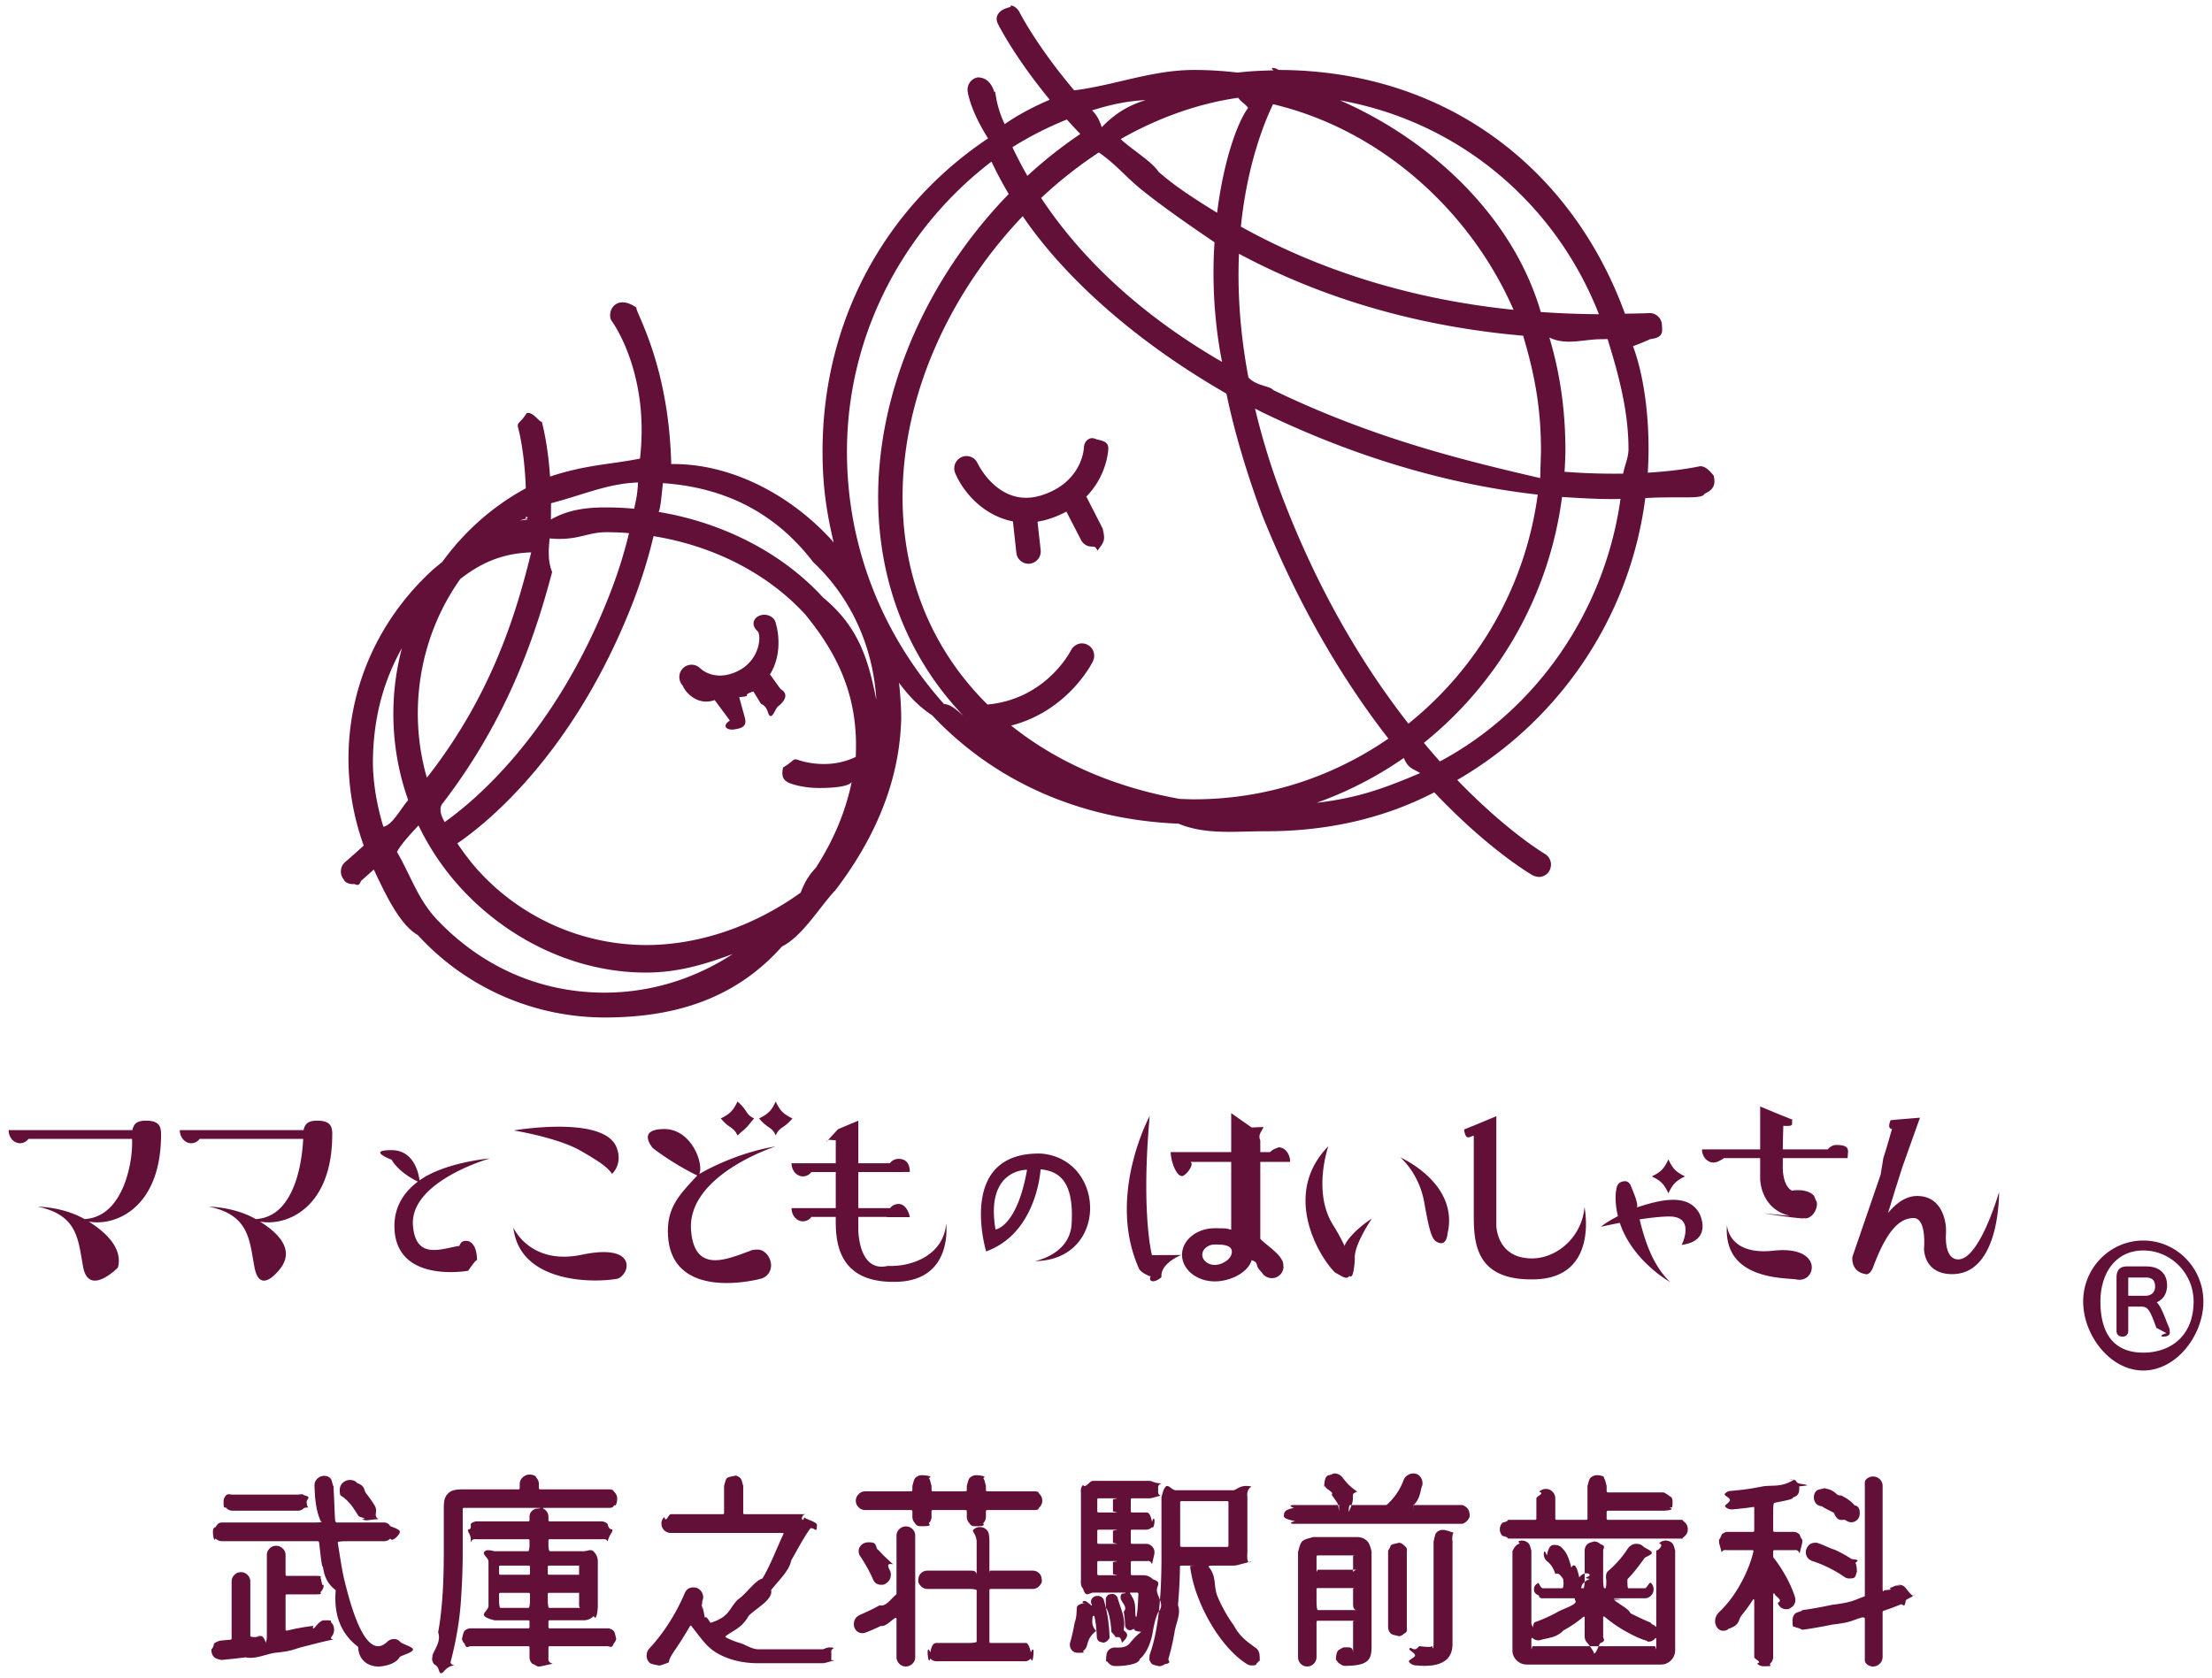 <svg xmlns="http://www.w3.org/2000/svg" width="203" height="154"><path fill-rule="evenodd" fill="#631039" d="M174.898 146.9c-.114.83-.263.3-.45.38l-.748.29c-.26.1-.536.196-.829.29-.067.026-.1.073-.1.14v4.1c0 .24-.087.446-.259.62a.847.847 0 01-.619.26.845.845 0 01-.619-.26c-.173-.174-.134-.38-.134-.62v-3.52c0-.094-.173-.127-.266-.1-.878.24-.934.456-2.705.65-.925.193-1.82.35-2.685.47-.253.026.016-.044-.679-.21-.2-.167-.3.21-.3-.65 0-.227.073-.427.22-.6.146-.174.915-.28.579-.32.905-.12 1.843-.287 2.815-.5 1.791-.214 2.101-.447 2.795-.7.067-.027.226-.067.226-.12v-10.1c0-.24-.039-.444.134-.61a.86.86 0 01.619-.25c.239 0 .446.083.619.25.172.166.259.37.259.61v9.5c0 .093.047.3.14.08 1.059-.067.369-.137.549-.21l.509-.21c.251-.027.791-.047.16-.06a.736.736 0 01.709.22c.153.16.832 1.14.832.62 0 .2-.57.386-.772.56zm-5.002-7.16a.75.75 0 01-.439-.14c-.346-.267-.732.3-1.158-.73-.426-.22-.852-.417-1.089-.59-.362-.067-.498-.177-.598-.33a.884.884 0 01-.15-.49c0-.267.086-.477.26-.63.172-.154 1.158-.23.579-.23a.75.75 0 01.299.06c.92.173.905.7 1.358.61.452.233.871.483 1.258.93.306.02.459.306.459.68 0 .266-.077.476-.23.63a.75.75 0 01-.549.23zm-3.154 1.89c.04.006.079.016.119.03.466.146.979.44 1.538.61.559.26 1.071.543 1.537.85 1.024.093.28.226.359.4.08.173.12.353.12 1.08 0-.42-.02-.287-.06-.14-.106.293-.065.44-.659.44a.704.704 0 01-.399-.12c-.439-.307-.918-.59-1.437-.85s-1.032-.47-1.538-.63c-.399-.16-.599-.434-.599-.82a.694.694 0 01.04-.24c.147-.414.426-.62.839-.62.053 0 .1.003.14.01zm-2.177.67h-1.717c-.08 0-.12.04-.12.12v.44c0 .04.014.086.04.14.346.426.706.966 1.079 1.62.372.653.665 1.313.878 1.98a.694.694 0 01.04.24c0 .413-.207.693-.619.84-.04.013.514.023.114.03-.274.006-.314.01-.354.01a.758.758 0 01-.469-.16.82.82 0 01-.289-.42c.532-.267-.173-.534-.28-.8-.013-.054-.04-.077-.08-.07-.04.006-.06.043-.06.11v5.72a.827.827 0 01-.259.6c-.173.173.431.26-.619.26a.841.841 0 01-.599-.25c.529-.167-.26-.37-.26-.61v-5.18c0-.067-.016-.104-.049-.11-.034-.007-.064.016-.09.07-.307.48-.643.943-1.009 1.39-.366.446-.093.863-1.207 1.25a.693.693 0 01-.48.18c-.279 0-.492-.134-.639-.4a1.077 1.077 0 01-.119-.48c0-.307.126-.587.379-.84a9.977 9.977 0 001.438-1.73 13.22 13.22 0 001.078-1.98c.292-.674.499-1.29.619-1.85.026-.08-.014-.12-.12-.12h-2.196c-.24 0-.44-.084-.599.2-.16-.617-.24-.814-.24-1.04 0-.227.08-.1.24-.59a.792.792 0 01.599-.25h2.276c.08 0 .119-.04.119-.12v-2.06c0-.094-.039-.127-.119-.1-.333.053-.659.096-.979.13-.319.033-.625.063-.918.09a.828.828 0 01-.629-.23c-.18-.167.414-.377.414-.63 0-.227-.611-.42-.464-.58a.77.77 0 01.539-.26 22.554 22.554 0 002.815-.39c.959-.194 1.764.13 3.01-.65-.541-.027-.494-.04-.454-.04h.14c.173 0 .329.05.469.15.14.37.625.236 1.025.41.14.04-.732.08-.726.12.007.04.01.08.01.12 0 .62-.199.74-.599.9.065.173-1.031.333-1.697.48-.066.026-.1.3-.1.84v1.7c0 .08.04.12.12.12h1.717c.226 0 .423.083.589.25.167.49.25.363.25.59 0 .24-.083.44-.25 1.14-.166-.38-.363-.3-.589-.3zm-10.035-1.06h-16.05c-.226 0 .1-.084-.589-.25a.832.832 0 01-.249-.61.84.84 0 01.249-.6c.689-.174.363-.26.589-.26h2.396c.08 0 .12-.04.12-.12v-1.84c0-.24.824-.447.259-.62a.843.843 0 01.619-.26c.24 0 .443.086.609.26.167.173.25.38.25.62v1.84c0 .08.04.12.12.12h2.715c.08 0 .12-.04.12-.12v-3.1c0 .3.086-.447.259-.62a.843.843 0 01.619-.26c.253 0 .724.086.629.26.166.173.25.92.25.62v.58c0 .08.04.12.12.12h5.071c.239 0 1.144.83.609.25a.807.807 0 01.249.59c0 .82-.083.423-.249.59.535.166-.37.25-.609.25h-5.071c-.08 0-.12.04-.12.12v.6c0 .08.04.12.12.12h6.965c-.25 0-.054.083.112.25.167.166.25.37.25.61a.83.83 0 01-.25.61c-.166.166-.362.25-.112.25zm-20.35-1.36h-15.496c-.226 0-.426-.084.166-.25-.938-.167-1.024-.37-1.024-.43 0-.407.083-.607.924-.78-.508-.174-.305-.26-.066-.26h4.113c.053 0 .083-.014.09-.04.007.81-.01.54-.05.28-.053-.4-.113-.46-.18-.54a16.84 16.84 0 00-.449-.64c.212-.227-.336-.44-.509-.64-.12-.147-.18-.314-.18.22 0-.987.113-1.2.34-1.36.591-.12.386-.18.599-.18a.89.89 0 01.699.32c.319.386.619.833 1.393 1.34-.429.21-.395.226-.395.4 0 .32.065.573-.399 1.48.053-.667.106-.64.159-.64h3.255a.19.19 0 00.139-.06 5.606 5.606 0 001.498-2.22.875.875 0 01.359-.45.936.936 0 01.519-.17c.266 0 .476.09.629.27.153.18.23.383.23.61v.13c0 .046-.014.09-.04.13-.2.56-.124 1.1-.799 1.8-.027.4-.03.73-.01-.08.02.026.05.04.09.04h4.395c.064 0 .264.083.437.25.173.166.259.37.259.79 0 .046-.083.246-.249.42-.167.173-.37.26-.447.26zm-19.325 13a.702.702 0 01-.379-.1c-.573-.347-1.145-.837-1.718-1.47a13.784 13.784 0 01-1.587-2.17 16.515 16.515 0 01-1.248-2.58 12.007 12.007 0 01-.698-2.72c-.014-.08-.06-.12.625-.12h-1.444c-.08 0-.12.04-.12.12 0 .333-.013.806-.04 1.42-.027.613-.073 1.31-.14 2.09.294.78-.169 1.593-.309 2.44-.14.846-.329 1.676-.569 2.49-.053.2.382.363-.339.49a.965.965 0 01-.579.19c.26 0-.457-.077-.609-.23a.75.75 0 01-.23-.55c0-.054.003.62.01.22s.017-.447.03-.5c.253-.72.452-1.49.599-2.31.146-.82.253-1.63.319-2.43.067-.8.11-1.54.13-2.22.02-.68.03-1.24.03-1.68v-5.86c0 .13.126-.654.379-.92.253-.267.566.32.939.32h5.251c.359 0 .669-.59 1.702-.33-.514.26-.384.93-.384.93v5c0 .36-.13 1.3.384.93-1.033.26-1.343.39-1.702.39h-1.748c-.462 0-.502.04-.488.12.758.866.419 1.773.818 2.72.4.946.895 1.83 1.488 2.65.592 1.09 1.248 1.496 1.966 2.03a.813.813 0 01.32.37c.066.153.1.303.1.99 0-.287-.08-.087-.24.06-.16.146.036.22-.519.22zM112.619 142c.08 0 .119-.04.119-.12v-3.96c0-.08-.039-.12-.119-.12h-4.193c-.08 0-.12.04-.12.12v3.96c0 .08.04.12.12.12h4.193zm-7.128-4.46h-1.597c-.08 0-.12.04-.12.12v1.06c0 .08.04.12.12.12h1.278c.212 0 .395.076.549.86.152-.477.229-.287.229-.06 0 .213-.077.72-.229.55a.753.753 0 01-.549.23h-1.278c-.08 0-.12.04-.12.12v1.06c0 .08.04.12.12.12h1.278c.212 0 .395.076.549.23a.753.753 0 01.229.55c0 .213-.077.4-.229 1.1-.154-.38-.337-.3-.549-.3h-1.278c-.08 0-.12.04-.12.12v1.06c0 .08.04.12.12.12h.978c.373 0 .685.126.938.38.82.253.373.566.36.94-.027.653.79 1.34.13 2.06-.337.72-.437 1.44-.569 2.16-.24 1.013-.623 1.736-1.148 2.17-.013.433-1.275.643-2.247.63a.793.793 0 01-.589-.26c-.166-.174-.249-.374-.249.12 0-.96.083-1.164.249-1.33a.786.786 0 01.629-.23c.546.026.932-.054 1.158-.24.227-.187.406-.587 1.196-1.2-.63-.08-.617-.147-.617-.2.027-.107-.007-.127.027-.06-.166.013-.203.03-.236.05a.614.614 0 01-.11.05.418.418 0 01-.359-.09.47.47 0 01-.18-.33 8.75 8.75 0 00-.13-1.27c.395-.407-.163-.804-.269-1.19a.27.27 0 01-.02-.12c0-.147.039-.26.119-.34.525-.067.395-.1-.04-.1h-2.595c-.36 0-.669.53-.929-.38-.259-.254-.191-.567-.191-.94v-7.62c0-.374-.068-.687.191-.94.26.34.569-.38.929-.38h5.171c.226 0 .416.22 1.109.23-.387.153-.31.343-.31.57 0 .213-.08.4.21.56-.61.16-.796.24-1.009.24zm-3.354.12c0-.08.833-.12.033-.12h-1.351c-.08 0-.12.04-.12.12v1.06c0 .08.04.12.12.12h1.351c.8 0-.033-.04-.033-.12v-1.06zm0 2.88c0-.08.833-.12.033-.12h-1.351c-.08 0-.12.04-.12.12v1.06c0 .08.04.12.12.12h1.351c.8 0-.033-.04-.033-.12v-1.06zm0 2.88c0-.08.833-.12.033-.12h-1.351c-.08 0-.12.04-.12.12v1.06c0 .08.04.12.12.12h1.351c.8 0-.033-.04-.033-.12v-1.06zm1.597 2.9a.408.408 0 01.12.2c.416.586.292 1.193.359 1.82.013.053.033.08.06.08.027 0 .04-.027.04-.08.053-.347.09-.687.11-1.02.02-.334.036-.667.05-1 0-.08-.04-.12-.12-.12h-.579c-.08 0-.093.04-.04.12zm-2.256.54c0-.147.046-.274.14-.38.093-.107.226-.16.552-.16-.02 0 .1.036.206.11.107.073.173.17.2.29.28.973.774 1.94.539 2.9.027.173.805.326-.15 1.18-.126-.587-.283-.52-.469-.52a.462.462 0 01-.339-.14c.473.32-.057-.207-.16-.34-.053-.92-.22-1.834-.499-2.2-.014-.4-.02-.647-.02-.74zm-1.957.1c.293 0 .809.7.659.32a.59.59 0 00-.04-.12.493.493 0 01.12-.47.627.627 0 01.479-.19.63.63 0 01.37.12c.112.08.182.186.209.32.146.52.263 1.04.35 1.56.086.7.142 1.04.169 2.1.027-.354-.03-.184-.169-.03a.645.645 0 01-.49.23c.272 0-.249-.05-.349-.15a.562.562 0 01-.17-.35 14.687 14.687 0 00-.07-.99 7.888 7.888 0 00-.149-.91c-.014-.054-.04-.077-.08-.07a.095.095 0 00-.08.07c-.053.413-.127.853.32 1.32-.633.466-.739.926-.859 1.38a.86.86 0 01-.32.44c-.159.12.469.18-.519.18a.67.67 0 01-.519-.22.725.725 0 01-.199-.5v-.1c0-.04.006-.074.02-.1.146-.507.272-1.047.379-1.62.106-.574.186-.38.239-1.58.027-.187.107-.34.798-.46-.425.06-.272-.18-.099-.18zm-4.708-8.34h-4.212c-.08 0-.12.04-.12.12v.48c0 .24-.087.446-.26.62.259.29-.379.26-.619.26-.253 0-.462.03-.629-.26a.866.866 0 01-.249-.62v-.48c0-.08-.04-.12-.12-.12h-2.995c-.08 0-.12.04-.12.12v.48c0 .24-.086.446-.259.62.34.29-.38.26-.619.26-.253 0-.463.03-.629-.26a.863.863 0 01-.25-.62v-.48c0-.08-.04-.12-.119-.12H79.4a.84.84 0 01-.599-.25.816.816 0 01-.26-.61c0-.227.087-.427.26-.6a.818.818 0 01.599-.26h4.213c.079 0 .119-.04.119-.12v-.48c0 .3.087-.447.26-.62a.841.841 0 01.619-.26c.253 0 1.119.086.629.26.166.173.249.92.249.62v.48c0 .08.04.12.12.12h2.995c.08 0 .12-.04.12-.12v-.48c0 .3.086-.447.259-.62a.843.843 0 01.619-.26c.253 0 1.048.086.629.26.167.173.25.92.25.62v.48c0 .08.04.12.12.12h4.212c.587 0 .423.083.589.25.167.166.25.37.25.61a.841.841 0 01-.25.6c-.166.173-.002.26-.589.26zm-13.936 6.86c-.359 0-.612-.167-.758-.5a10.68 10.68 0 00-.529-1.07c-.207-.367-.417-.71-.629-1.03a.798.798 0 01-.16-.48c0-.294.14-.527.419-.7.146-.08.3-.12.459-.12.711 0 .632.146.819.62.186.113.386.46 1.472 1.4-.66-.14-.467.233-.294.58.053.106.08.226.08.36 0 .373-.173.66-.519.86-.107.053-.137.08-.36.08zm-.139 1.88c.559.17 1.051-.627 1.477-.96.04-.04.06-.094.06-.16v-5.28a.79.79 0 01.259-.59.837.837 0 01.599-.25c.24 0 .443.083.609.25.167.166.25.363.25.59v11.16c0 .24-.087.443-.26.61a.84.84 0 01-.599.25.815.815 0 01-.609-.26.844.844 0 01-.249-.6v-3.5c0-.107-.047-.134-.14-.08-.413.253-.848.79-1.308.72-.459.226-.935.433-1.427.62a.8.8 0 01-.26.04.75.75 0 01-.549-.23.8.8 0 01-.229-.59c0-.414.199-.707.599-.88a20.35 20.35 0 001.777-.86zm-5.263 5.32h-5.87c-1.425 0-2.663-.294-3.714-.88-1.052-.587-1.551-1.42-2.416-2.5-.013-.054-.037-.08-.07-.08-.033 0-.063.02-.089.06-.36.626-.739 1.24-1.138 1.84-.4.6-.779 1.093-.788 1.48-.524.2-.757.3-1.049.3.399 0-.499-.08-.699-.24a.897.897 0 01-.3-.68c0-.24.08-.454.24-.64 1.331-1.44 2.416-3.134 3.254-5.08.147-.36.413-.54.799-.54.266 0 .482.093.649.28a.91.91 0 01.249.62.88.88 0 01-.059.3.312.312 0 00-.03.08c-.007.26-.017.53-.03.8-.027-.654-.034-.6-.02-.56.066.253.163.523.289 1.26.127-.164.283.12.469.4.04.066.093.08.16.04 1.658-.56 1.577-1.254 2.376-2.08.799-.53 1.56-1.75 2.286-1.96.725-1.2 1.361-2.907 1.907-4.04.053-.094.02-.14-.1-.14H61.559a.83.83 0 01-.609-.25.83.83 0 01-.25-.61.82.82 0 01.26-.6c.172.6.372-.26.599-.26h4.771c.08 0 .12-.04.12-.12v-2.58c0 .3.087-.444.26-.61.173-.167 1.18-.25.619-.25.239 0 .445.083.619.25.172.166.259.91.259.61v2.58c0 .08.04.12.12.12h5.663c-.612 0-.376.96-.183.29.193.193 1.163.423 1.163.69 0 .88-.2.213-.6.32-.719 1-1.195 1.98-1.76 2.94-.17.96-1.182 1.87-1.847 2.73.207.86-1.351 1.646-2.057 2.36-.606 1.1-1.391 1.323-2.056 1.83-.08.04-.093.086-.04.14.386.213.825.39 1.318.53.492.14 1.051.57 1.677.57h5.87c.226 0 .419-.28 1.065-.12-.327.16-.247.353-.247.58 0 .87-.08.403.247.57-.646.166-.839.25-1.065.25zm-19.673-14.26h-5.869c-.12 0-.127.033-.02.1.279.173.419.42.419.74v.28c0 .08.04.12.12.12h4.732c.226 0 .419.08.579.24.159.7.437.353.437.58 0 .213-.278.403-.437 1.02-.16-.284-.353-.2-.579-.2h-4.732c-.08 0-.12.04-.12.12v.5c0 .08.04.48.12.48h3.094c.36 0 .669-.234.929.02.259.253.389.56.389.92v4.08c0 .36-.127 1.48-.379.93-.253.26-.566.39-.939.39h-3.094c-.08 0-.12.04-.12.12v.5c0 .08.04.12.12.12h5.291c.226 0 .419.08.579.24.159.16.239 1.01.239.58 0 .213-.08.403-.239.57-.16.49-.353.25-.579.25h-5.291c-.08 0-.12.04-.12.12v.86c0 .253-.087.463.388.63-.821.166-1.027.25-1.267.25-.226 0-.183-.084-.599-.25a.839.839 0 01-.259-.63v-.86c0-.08-.04-.12-.12-.12h-5.271c-.213 0-.403.28-.569-.24a.777.777 0 01-.249-.58c0 .43.079-.42.239-.58.16-.16.353-.24.579-.24h5.271c.08 0 .12-.04.12-.12v-.5c0-.08-.04-.12-.12-.12H45.4c.01 0-.668-.127-.928-.38-.26-.254.358-.567.358-.94v-4.08c0-.347-.621-.65-.368-.91s.818-.03.938-.03h3.075c.08 0 .12-.4.12-.48v-.5c0-.08-.04-.12-.12-.12h-4.712c-.213 0-.403-.08-.569.3.086-.7-.249-.894-.249-1.12 0-.227.335.12.249-.58a.798.798 0 01.569-.24h4.712c.08 0 .12-.04.12-.12v-.28c0-.334.14-.587.545-.76.67-.054.6-.08-.146-.08h-6.409c-.08 0-.12.04-.12.12v3.88c0 1.506-.059 3.08-.179 4.72-.12 1.64-.413 3.38-.879 5.22-.053.213-.166.383.273.51-.785.126-.978.73-1.191.73-.253 0-.159-.624-.609-.79a.821.821 0 01-.22-.71c.007.5.017.03.03-.14.186-.574.81-1.28.519-2.12.16-.84.286-1.867.38-3.08.093-1.214.139-2.66.139-4.34v-4.02c0-.72.127-1.03.38-1.29.252-.26.565-.39 1.352-.39h5.117c.079 0 .119-.04.119-.12v-.36c0-.24.087-.444.26-.61a.937.937 0 01.619-.27c.239 0 .635.086.619.26.173.173.259.38.259.62v.36c0 .08.04.12.12.12h6.229c.488 0 .423.083.589.25.167.166.25.37.25.61 0 .226-.083.72-.25.59-.166.166-.101.25-.589.25zm-5.53 8.52c0 .26.04.66.12.66h2.878c-.163 0-.123-.4-.123-.66v-.6c0-.08-.04-.12.123-.12h-2.878c-.08 0-.12.04-.12.12v.6zm0-2.5c0 .08.04.12.12.12h2.878c-.163 0-.123-.04-.123-.12v-.6c0-.08-.04-.12.123-.12h-2.878c-.08 0-.12.04-.12.12v.6zm-1.637-.6c0-.08-.04-.12-.12-.12h-2.596c-.079 0-.119.04-.119.12v.6c0 .08.04.12.119.12h2.596c.08 0 .12-.04.12-.12v-.6zm0 2.5c0-.08-.04-.12-.12-.12h-2.596c-.079 0-.119.04-.119.12v.6c0 .26.04.66.119.66h2.596c.08 0 .12-.4.12-.66v-.6zm-13.922 6.64c-.945 0-1.821-.6-1.843-1.8-1.588-1.2-2.257-2.934-2.06-5.2-.902-.707-1.052-1.427-1.178-2.16-.127.04-.244-1.474-.35-2.22-.013-.08-.06-.12-.14-.12h-8.765a.809.809 0 01-.589-.25c-.166.4-.249-.37-.249-.61 0-.227.083-.427.249-.42.167-.354.363-.44.589-.44h8.566c.417 0 .747-.04.487-.12-.467-1.067-.527-2.147-.567-3.24a.82.82 0 01.249-.65c.18-.18.396-.27.649-.27.226 0 .42.08.579.24.16.16.246 1.01.26.58l.08 1.68c.026.56.066 1.95.119 1.66 0 .08.04.12.12.12h4.313c.226 0 .422.083.589.34.166.076.879.28.879.52s-.713 1.01-.879.61a.809.809 0 01-.589.25H31.99c-.8 0-1.004.04-.991.12.107.706.216 1.396.33 2.07.113.673.249 1.31.409 1.91.931 3.693 1.923 5.54 2.975 5.54.252 0 .519-.127.798-.38a.88.88 0 01.639-.28c.24 0 .433.086.579.26.187.213 1.171.446 1.171.7 0 .28-1.004.513-1.231.7-.269.573-1.317.86-1.956.86zm-1.078-13.42a.957.957 0 01-.41-.1c.635-.067-.249-.167-.329-.3-.413-.64-.726-1.214-1.398-1.72-.213-.174-.319-.04-.319-.68 0-.24.086-.447.259-.62a.924.924 0 01.679-.28c.293 0 .512.093.659.28.784.293.562.62.849.98.286.36.542.726.768 1.1.08.133.12.28.12.44 0 .333-.147.593.227.78-.799.08-.946.12-1.105.12zm-6.31-.88h-5.989a.785.785 0 01-.569-.25c-.167-.167-.25.23-.25-.59 0-.227.08-.42.24-.58.16-.16.352-.06.579-.06h5.989c.227 0 .42-.1.579.06.736.16.24.353.24.58 0 .82.496.423-.24.59a.773.773 0 01-.579.25zm-7.067 11.92l.439-.04.439-.04c.08 0 .12-.04.12-.12v-5.22a.84.84 0 01.249-.6.812.812 0 01.609-.26c.24 0 .443.086.609.26.167.173.25.373.25.6v5c0 .08.157.113.957.1-.624-.027-.408-.057-.188-.09.219-.034.435-.07.649.61.066-.27.099-.2.099-.86v-7.2c0-.227.083-.424.25-.59a.825.825 0 01.609-.25c.226 0 .426.083.599.25a.79.79 0 01.259.59v1.8c0 .08.04.12.12.12h2.516c.977 0 .442.086.609.26.166 1.01.249.373.249.6a.81.81 0 01-.249.59c-.167.166.368.25-.609.25h-2.516c-.08 0-.12.04-.12.12v3.1c0 .093.053.126.16.1.599-.134 1.168-.277 2.373-.43-.127.71.369-.31.822-.47a.313.313 0 01.139-.04h.14c.829 0 .419.076.579.23.16.153.24.363.24.63 0 .2-.054.383-.16.55-.107.166-.253.283.11.35-1.202.24-1.95.463-2.795.67-.846.206-.905.393-2.636.56-.912.166-1.794.6-2.645.41-.852.106-1.598.186-2.236.24.152.013-.467-.07-.639-.25a.905.905 0 01-.26-.65c0-.227.083.05.25-.6.166-.174.531-.267.609-.28zm64.852-6.42h3.833c.287 0 .687-.04.687.42v-3c0-.794-.48-1.004-.307-1.17a.86.86 0 01.619-.25c.226 0 .426.083.599.25.173.166.259.376.259 1.17v3c0-.46.04-.42.12-.42h3.853a.82.82 0 01.589.24c.167.16.25.36.25.78 0 .046-.083.243-.25.41a.806.806 0 01-.589.25H90.92c-.08 0-.12.04-.12.12v4.72c0 .08.04.12.12.12h3.23c.091 0 .287.083.454.88.166-.464.249-.267.249-.04 0 .226-.083 1.17-.249.59-.167.166-.363.25-.454.25h-8.181a.796.796 0 01-.599-.25c-.16.58-.24-.364-.24-.59 0-.227.08-.424.24.04.159-.797.359-.88.599-.88h2.974c.287 0 .687-.04.687-.12v-4.72c0-.08-.4-.12-.687-.12H85.11a.807.807 0 01-.589-.25c-.167-.167-.25-.364-.25-.41 0-.42.083-.62.25-.78a.821.821 0 01.589-.24zm35.331-3.08h4.113c.36 0 .669.126.929.38.259.253.389.98.389.94v8.74c0 1.173-.272 1.76-2.436 1.76-.226 0-.306-.087-.589-.26-.166-.174-.249-.38-.249-.26.013-.587.099-.78.259-.94.313-.16.353-.24.579-.24.492 0 .739-.047.739.58v-2.9c0-.08-.04-.12.375-.12h-3.61c-.079 0-.119.04-.119.12v3.22a.845.845 0 01-.25.6.814.814 0 01-.609.26.807.807 0 01-.589-.25.828.828 0 01-.249-.61v-9.7c0 .18.126-.67.379-.93s1.177-.39.938-.39zm.38 5.86c0 .44.04.84.119.84h3.61c-.415 0-.375-.4-.375-.84v-1.06c0-.08-.04-.12.375-.12h-3.61c-.079 0-.119.04-.119.12v1.06zm0-2.98c0 .62.04.12.119.12h3.61c-.415 0-.375.5-.375-.12v-1.08c0-.08-.04-.12.375-.12h-3.61c-.079 0-.119.04-.119.12v1.08zm7.427-2.38c.226 0 .426.083.599.25.353.31.259.37.259.61v6.9c0 .24.094.443-.259.61a.841.841 0 01-.599.25c.552 0-.443-.087-.609-.26a.841.841 0 01-.25-.6v-6.9c0-.227.083-.13.25-.6.166-.174 1.161-.26.609-.26zm2.002 9.5c-.012.013.174.03.334.05.16.02.299.03.716.03-.084 0 .062-.024.142-.07.08.52.12-.11.12-.19v-9.6c0 .48.083-.447.25-.62a.808.808 0 01.609-.26c.239 0 .445.086.979.26-.188.173-.101 1.1-.101.62v9.6c0 1.333-.858 2-2.575 2a9.58 9.58 0 01-.41-.01c-.14-.007-.004-.017-.429-.03a.858.858 0 01-.569-.31c-.153-.18.544-.384.544-.61 0-.267-.681-.484-.494-.65.186-.167.406.42.884-.21zm9.428-9.68c.226 0 .426.083.599.25.173.166.26.79.26.63v6.7c0 .12.046.133.139.4.04-.27.083-.417.13-.45a.427.427 0 01.15-.07 13.465 13.465 0 002.016-.92c.613-.347 1.998-.714 1.538-1.1.026-.027.033-.057.02-.09-.014-.034-.047-.05-.1-.05h-2.835c-.213 0-.403-.08-.335-.24-.401-.16-.484-.354-.484-.58 0-.227.08-.42.384-.58.016-.16.208.48.435.48h1.777c.12 0 .146-.47.08-.86-.227-.32-.463-.617-.709-.44-.247-.724-.503-.967-.769-1.18a.878.878 0 01-.299-.66c0-.24.093-.434.279.14.186-.894.42-.98.699-.98.319 0 .566.106.739.32.266.293.535.61.808 1.76.273-.47.516-.14.729.9.421-.547.961-.38.961-.22 0 .053-.07.11-.2.17-.14.06-.34.123.21.19-.918.39-.74.86-.791.86h.199c.08 0 .12-.4.12-.84v-2.6c0-.24.083-.444.25-.61.166-.167.722-.25.589-.25.239 0 .442.083.609.25.544.166.249.37.249.61v2.6c0 .44.04.84.12.84h.08c.08 0 .106-.47.08-.86a.215.215 0 01-.02-.1v-.1c0-.254.086-.447.259-.58a9.118 9.118 0 001.737-2c.213-.294.48-.44.799-.44.266 0 .479.083.639.25.16.166.771.363.771.59 0 .146-.4.293-.651.44-.187.266-.413.573-.679.92-.266.346-.559.686-.879 1.02-.026.026-.036.056-.029.36.006.33.036.5.089.5h1.498c.226 0 .419-.64.579-.48.16.16.239.353.239.58a.8.8 0 01-.239.57.776.776 0 01-.579.25h-2.736c-.053 0-.086.016-.099.05.796.033.866.063.02.09.412.386 1.296.77 1.517 1.24.599.29 1.204.6 1.817.84.186.26.326.186.419.32.08.093.12.086.12-.02v-6.94c0 .16.833-.464.26-.63a.857.857 0 01.618-.25c.227 0 .426.083.599.25.173.166.26.79.26.63v9.18c0 .36-.127.67-.379.93-.253.26-.566.39-.939.39h-12.299c-.359 0-.668-.127-.928-.38a1.26 1.26 0 01-.389-.94v-9.18c0 .3.083-.447.69-.62-.274-.174-.065-.26.188-.26zm.859 9.58c0 .8.04.12.119.12h11.221c.08 0 .12.68.12-.12v-.54c0-.107-.04-.12-.12-.04a.74.74 0 01-.579.28c-.08 0-.173-.02-.108-.06-.664-.187-1.263-.477-1.968-.87a12.346 12.346 0 01-1.957-1.35c-.093-.067-.14-.04-.14.08v1.72c0 .226.295.426-.249.6-.167.173-.37.98-.609.98.133 0-.423-.807-.589-.98a.841.841 0 01-.25-.6v-1.7c0-.12-.047-.147-.14-.08a10.64 10.64 0 01-1.806 1.23c-.673.69-1.361.656-2.067.87a.796.796 0 01-.239.04.768.768 0 01-.5-.18c-.093-.067-.139-.047-.139.06v.54zM196.691 125.81c-3.04 0-5.514-3.241-5.514-6.333 0-3.087 2.474-5.599 5.514-5.599 3.045 0 5.519 2.512 5.519 5.599 0 3.092-2.474 6.333-5.519 6.333zm0-11.019c-2.544 0-3.931 2.103-3.931 4.686 0 3.123 1.387 4.692 3.931 4.692s4.62-1.569 4.62-4.692c0-2.583-2.076-4.686-4.62-4.686zm1.858 7.91c-.214 0-.388-.121.271-.318l-.927-.494c-.546-1.509-.735-1.943-1.356-1.943h-1.222v2.24c0 .308-.214.515-.532.515-.333 0-.546-.207-.546-.52v-4.903c0-.686.313-1.024.959-1.024h1.783c1.187 0 1.898.651 1.898 1.735 0 .747-.338 1.291-.949 1.559.313.303.566.888.993 1.993l.189.449c.03.71.04.136.04.196 0 .232-.05.429-.393.49-.059.009-.134.025-.208.025zm-1.615-5.428h-1.55c-.059 0-.069 0-.069.075v1.599h1.575c.551 0 .889-.322.889-.846 0-.56-.273-.828-.845-.828zm-17.779-.31c-2.643 0-2.584-2.356-2.584-2.356s.259-2.79-.958-2.79c-1.178 0-2.4.933-3.741 4.583-.343.749-.702.553-.702.553-1.365-.247-1.171-1.579-1.171-1.579l2.593-7.554.244-1.506c.471-1.482.655-2.214.799-2.669-.352-.055-.295-.377-.135-.811l.677-.066 2.023-.167-1.611 4.521-.665 2.098s-.289.949-.656 2.138c.685-.842 1.594-1.568 2.673-1.568 2.583 0 2.647 2.966 2.647 2.966v.484s-.218 2.37 1.123 2.37c1.982 0 3.746-6.183 3.746-6.183s.134 7.536-4.302 7.536zm-11.69-10.649h-3.855v.64s-.104 1.837.84 2.346c.745-.126 1.734 0 2.062.54.144.43.233.419.233.676 0 .605-.477 1.327-1.073 1.327-.035 0-.069-.015-.099-.015-.06.01-.119.02-.189.015-.81-.035-3.567-.465-3.567-.465l2.449.232c-2.737-.635-2.732-3.394-2.732-3.394v-1.902h-3.314c-.387.243-.66.403-.973.403-.572 0-1.049-.539-1.049-1.205h5.336v-3.94l1.873.777 1.093.434c-.154.399.3.631-.845.565 0 .408-.035 1.019-.045 2.164h4.134c.193-.247.467-.404.775-.404 1.381 0 1.043.545 1.043 1.206h-2.097zM156.437 45.32c-.224.55-2.161.216-5.445.402-1.42 11.062-8.008 20.521-17.258 25.878 4.541 4.706 7.964 6.734 8.033 6.78.542.307.73 1.003.422 1.559a1.11 1.11 0 01-.973.564c.054 0-.373-.04-.547-.146-.313-.177-4.128-2.432-9.041-7.622-4.65 2.415-9.876 3.571-15.395 3.571-2.871 0-5.604.344-8.073-.695-9.021-.363-16.9-3.87-22.61-9.943-1.415-.939-2.252-1.946-3.047-2.985.153 1.193.236 3.097.192 3.605-.203 5.423-2.329 10.593-6.045 15.452-1.346 1.391-2.986 4.2-4.889 5.149-4.471 5.031-10.248 6.513-16.284 6.513h-.005a23.232 23.232 0 01-17.129-7.567c-1.669-.935-3.015-3.849-4.039-6.012-.392.347-.775.7-1.177 1.044-.209.613-.462.272-.72.272.433 0-.636.161-.865-.414a1.149 1.149 0 01.144-1.599 84.827 84.827 0 001.694-1.503 23.573 23.573 0 01-1.39-8.656c.183-6.235 2.841-12.081 7.491-16.444.352-.334.73-.631 1.103-.934a23.512 23.512 0 012.941-3.344 22.689 22.689 0 014.729-3.42c-.114-3.37-.666-5.433-.691-5.504-.169-.594.169-.411.77-1.398.587-.18 1.212.927 1.386.768.03.131.552 1.997.76 5.054 3.301-1.084 5.39-1.085 8.252-1.645.909-7.8-2.504-12.51-2.548-12.57-.343-.42-.214-1.225.302-1.579.512-.358 1.208-.216 1.925.293-.171.292 2.969 5.145 3.19 14.356 5.194-.081 10.678 2.578 14.667 6.916.085.092.156.192.239.286-.657-2.812-1.028-5.202-1.019-8.492.04-11.977 5.807-22.338 15.193-28.608-1.576-2.471-1.844-4.091-1.874-4.308-.09-.62.333-1.2.944-1.291.611.017 1.187.333 1.51 1.367.15-.353-.005.912.94 2.926 1.206-.842 2.637-1.599 4.137-2.241-3.214-3.904-4.675-6.799-4.769-6.99C91.3 1.599 91.513.914 92.75.637c-.124-.284.557-.061.825.508.025.041 1.57 3.093 5.007 7.149 3.718-.464 7.149-1.872 10.989-1.872 1.361 0 2.698.086 4.014.242.835-.101 1.664-.167 3.305-.207-.434-.272.068-.297.456-.035 15.504.035 26.99 9.201 31.779 22.376.74-.02 1.46-.02 2.215-.055.606-.04 1.143.444 1.178 1.07.029.635.182 1.17-1.069 1.317-.536.25-1.053.45-1.584.65.928 2.492 1.426 5.902 1.426 9.448 0 .726-.031 1.453-.07 2.164 2.971-.181 4.65-.57 4.699-.575.601-.151 1.203.683 1.347.837.144.621.163 1.236-.83 1.666zm-24.292 24.576c8.803-4.696 15.121-13.727 16.572-24.098-.243.01-.492.015-.74.015-1.391 0-2.617-.066-4.625-.191a34.704 34.704 0 01-12.678 22.568c.497.6.984 1.171 1.471 1.706zm-15.301-34.091c9.493 4.581 17.924 6.542 24.506 8.085.035-1.482.069-2.162.069-2.53 0-3.895-.581-7.01-1.639-10.543-10.835-.943-19.454-3.975-26.076-7.522-.144 3.299.065 7.092.865 11.355.73.79 2.021.783 2.275 1.155zm-1.664 1.706a64.848 64.848 0 002.722 8.681c3.373 8.666 7.491 15.304 11.351 20.238a32.507 32.507 0 0011.868-21.025c-6.771-.762-15.415-2.794-25.246-7.542-.238-.115-.462-.241-.695-.352zm15.15 33.459c-.694-.444-1.092-.41-1.499-1.392a33.91 33.91 0 01-7.998 4.116c3.887-.449 6.334-1.388 9.497-2.724zM98.289 59.69c.293-.559.959-.791 1.51-.504.552.283.775.954.497 1.524-.094.206-2.3 4.549-7.501 5.896 4.138 3.319 9.409 5.65 15.49 6.735.422.009.864.035 1.286.035 6.612 0 12.747-2.058 17.844-5.575-3.944-5.069-8.127-11.869-11.599-20.561-1.506-4.105-2.564-7.743-3.264-11.106-9.062-5.207-15.246-11.209-18.694-16.289-6.607 6.931-11.028 16.313-11.028 25.781 0 7.607 2.851 14.16 7.794 19.048 5.34-.499 7.571-4.802 7.665-4.984zm13.17-37.45c-2.514-1.704-4.72-3.248-6.602-4.751-1.471-1.165-2.357-2.336-4.014-3.496a39.212 39.212 0 00-5.296 4.182c3.06 4.626 8.142 10.155 16.603 15.048-.796-4.013-.9-7.955-.691-10.983zM39.982 84.287c4.118 4.408 9.524 6.835 15.49 6.835h.005c4.198 0 8.262-1.251 11.759-3.54-2.534.936-4.986 1.698-7.964 1.698-6.438 0-12.633-3.006-17.009-7.793a23.716 23.716 0 01-3.855-5.715c-.745.807-1.53 1.624-1.978 2.431 1.27 2.19 1.888 4.247 3.552 6.084zm-3.099-24.793c-1.625 2.905-2.554 6.159-2.653 9.936-.065 1.943.273 4.253.954 6.463.804-.133 1.565-1.629 2.275-2.442a23.711 23.711 0 01-.576-13.957zm5.36-6.346c-2.375 3.349-3.721 7.329-3.885 11.531a21.49 21.49 0 00.815 6.714c6.095-7.758 8.281-15.426 9.577-20.683-2.831.077-4.803 1.111-6.507 2.438zm6.011-5.71c.546.106-.343.232-.517.352.174-.055 1.063-.111.517-.155v-.197zm2.186 1.987c-.085.979-.199 2.008.23 3.082-1.502 5.69-4.045 13.474-10.15 21.374-.234.544.009 1.063.282 1.583 2.415-1.689 10-7.798 15.092-20.758a43.42 43.42 0 001.833-5.76c-.357-.05-1.386-.091-2.086-.091-1.803 0-2.651.815-5.201.57zm.129-3.229c0 .288 0 .575-.01 1.494 1.639-.934 3.333-1.11 5.082-1.11.864 0 1.709.04 2.563.121.149-.832.269-1.041.353-2.411-2.797.101-4.977 1.12-7.988 1.906zm7.412 9.363C52.566 69.3 44.593 75.635 41.97 77.421c.591.872 1.227 1.726 1.947 2.518a20.877 20.877 0 0015.355 6.814c5.286 0 10.328-2.012 14.208-4.813.497-1.306.954-1.79 1.396-2.289 1.625-2.522 2.742-5.186 3.284-7.869-.24.413-1.62.555-2.981.555-1.505 0-2.563-.388-2.652-.424-.577-.223-.87-.563-.656-1.463 1.019-.591.864-.888 1.435-.666.125.035 2.683.943 5.226-.304.254-5.094-1.321-9.04-4.629-13.068-3.428-3.759-8.436-6.311-13.925-7.194a47.3 47.3 0 01-1.997 6.341zM74.628 51.6c-3.418-4.46-7.998-6.846-13.791-7.249-.094.851-.223 2.409-.392 2.642 5.936.989 11.366 3.779 15.097 7.865 3.408 2.804 4.183 5.973 4.883 9.388-.288-4.803-2.265-9.328-5.797-12.646zm16.363-36.765C83.3 20.708 77.767 30.272 77.728 41.36c-.03 8.64 3.14 16.817 8.917 23.28.561-.011 1.157.539 1.759 1.058-4.968-5.221-7.815-12.116-7.815-20.072 0-9.351 4.034-19.132 11.053-26.83.303-.338.621-.661.929-.984a37.451 37.451 0 01-1.58-2.977zm6.916-3.862a31.246 31.246 0 00-4.993 2.541c.393.817.83 1.69 1.371 2.628a41.674 41.674 0 014.859-3.844 56.895 56.895 0 01-1.237-1.325zm2.315-.839c.288.303.586.621.889 1.546 1.321-1.384 2.658-2.075 4.024-2.49-1.684.073-3.328.44-4.913.944zm13.408-1.16c-3.726.535-7.372 1.852-10.785 3.794 1.063.994 2.805 2.003 3.487 3.011 1.56 1.371 3.348 2.508 5.365 3.753.601-4.812 1.868-8.318 2.847-9.632-.303-.4-.611-.5-.914-.926zm3.199.591c-.934 1.957-2.395 5.77-2.951 11.238 6.289 3.496 14.556 6.563 25.023 7.637-3.93-9.01-12.102-16.509-22.072-18.875zm6.14-.354c8.43 3.678 15.891 10.709 18.431 19.431 1.723.122 3.487.187 5.335.203-3.994-10.2-12.832-17.681-23.766-19.634zm24.561 21.913c-.199 0-.407.016-.606.016-1.625 0-3.195.6-4.735-.157.954 3.183 1.471 6.563 1.471 10.377 0 .438-.03 1.195-.079 1.947a57.34 57.34 0 005.379.17c.14-.746.49-1.487.49-2.249 0-3.541-.937-6.936-1.92-10.104zM71.195 57.223c.338 1.111.472 3.078-.532 4.687l.969 1.342c.868.504.269 1.215-.223 1.584-.209.156-.432.894-.671.894-.343 0-.158-.819-.904-1.121l-.694-1.136c-.255.071-.369.142-.503.202-.278.137.313.233-.8.323l.422 1.533c.169.611.441 1.242-.785 1.409a1.246 1.246 0 01-.303.034c-.487 0-.939-.327-.191-.832l-1.394-1.876c-1.768.614-2.856-1.016-2.915-1.312a1.147 1.147 0 01.009-1.614 1.123 1.123 0 011.585.015c.119.111 1.366 1.241 3.408.267 2.171-1.043 2.217-3.462 1.817-3.713-.625-.599-.292-1.24.294-1.422.596-.192 1.326.141 1.411.736zM88.21 41.979a1.108 1.108 0 011.495.53c.084.177 2.047 4.182 5.897 2.951 3.721-1.185 3.865-4.297 3.865-4.333.02-.63.521-1.131 1.162-.797.621.14 1.103.243 1.083.873-.005.141-.119 2.446-2.017 4.383l1.5 2.931c.288 1.203.07 1.246-.477 2.043-.168-.424-.342-.383-.516-.383-.407 0-.8-.217-.994-.611l-1.341-2.602a9.782 9.782 0 01-1.595.675 7.032 7.032 0 01-1.058.248l.289 2.602a1.136 1.136 0 01-.994 1.257c-.04.005-.085.005-.124.005a1.121 1.121 0 01-1.113-1.014l-.313-2.875c-2.742-.54-4.561-2.702-5.271-4.374a1.128 1.128 0 01.522-1.509zM30.489 104.19c-.015 6.765-4.257 8.41-6.637 7.945 1.779 1.105 3.12 2.578 1.938 4.227 0 0-1.943 2.748-2.449-.09-.457-2.462-.472-4.732-4.158-5.502 0 0 2.31.004 4.287 1.139 3.691-.199 4.272-5.58 4.356-7.361h-9.503a.985.985 0 01-.77.399c-.576 0-1.053-.54-1.053-1.206h11.361c.109-.484.313-.867 1.252-.867 1.113 0 1.356.453 1.376 1.105h.005c0 .009-.005.421-.005.161 0 0 .005 0 .005.05h-.005zm-22.35 7.945c1.779 1.105 3.125 2.578 2.681 4.227 0 0-2.686 2.748-3.197-.09-.458-2.462-.467-4.732-4.158-5.502 0 0 2.315.004 4.292 1.139 3.691-.199 4.483-5.58 4.356-7.361H2.61a.985.985 0 01-.77.399c-.581 0-1.048-.54-1.048-1.206H12.148c.11-.484.313-.867 1.252-.867 1.108 0 1.356.453 1.376 1.105h.005V104.19c-.02 6.765-4.267 8.41-6.642 7.945zm27.795-6.555c2.022 0 2.479 2.066 2.568 2.777 2.33-1.67 6.458-2.018 6.458-2.018s-7.412 2.098-7.059 6.2c.273 3.173 2.678 2.058 4.253 1.831.173-.429.387-.459.63-.459.547 0 .994.595.994 1.799 0-.149-.353.264-.81.94 0 0-6.771 1.246-6.771-4.111 0-1.837.929-3.147 2.151-4.071-1.858-.908-2.408-2.008-2.408-2.008s-2.346-.88-.006-.88zm17.327.043c-2.096-1.2-6.115-1.851-6.115-1.851s8.654-1.499 9.508 1.77c0 0 .482 1.221-.481 2.218-.403-.558-.885-.977-2.912-2.137zm.13 9.559c5.131-1.079 4.456 1.771 3.289 2.2-2.39.428-8.997.357-9.569-4.692 0 0 1.525 3.486 6.28 2.492zm12.757-12.515c.825-.398 1.137-.716 1.53-1.549.972.833.7 1.151 1.525 1.549-.825.993-.553.717-1.525 1.559-.393-.842-.705-.566-1.53-1.559zm-5.182.978c2.524 0 3.644 3.234 3.205 4.127 3.649-2.089 6.994-2.528 6.994-2.528s-8.186 2.629-7.74 7.754c.338 3.96 3.349 2.568 5.316 1.867.214-.112.487-.158.785-.158.685 0 1.237.753 1.237 1.449 0 .62-.432 1.13-1.004 1.241 0 0-8.465 2.3-8.465-4.399 0-2.305 1.163-3.418 2.693-5.09-2.325-1.13-4.069-2.512-4.069-2.512s-1.568-1.751 1.048-1.751zm8.694-.978c.83-.398 1.143-.716 1.53-1.549.388.833.701 1.151 1.53 1.549-.829.993-1.142.717-1.53 1.559-.387-.842-.7-.566-1.53-1.559zm4.804 4.923a.973.973 0 01-.775.399c-.576 0-1.048-.535-1.048-1.206h4.058v-2.123c-.357.055-.735-.177-.884.18l1.093-1.184 1.863-.782v3.909h2.896a.981.981 0 01.785-.403c.778 0 1.043.534 1.043 1.206h-.606v.004h-4.118v3.315h2.911a.98.98 0 01.77-.384c.778 0 1.043 1.089 1.043 1.211h-2.101v-.021h-2.623v1.171s-.005 3.968 2.702 3.325c2.271.1 5.132-1.025 5.356-3.89 0 0 .695 5.231-4.566 5.352-5.063.126-5.564-3.228-5.564-5.529v-.429h-2.235a.964.964 0 01-.775.404c-.576 0-1.048-.54-1.048-1.21h4.058v-3.315h-2.235zm21.103-1.694c5.951.524 6.18 9.805-.606 9.871 0 0 3.144-.56 3.378-3.327.273-4.249-1.341-4.935-2.842-5.102 0 0-.308 5.852-4.997 7.536 0 0-2.782-9.175 5.067-8.978zm-4.208 6.965s1.962-.196 2.896-5.478c0 0-3.845-.116-2.896 5.478zm14.357 2.356l2.694-.01s-1.944.741-1.82 2.029c-.75.66-1.231.347-.99-.061-.877-.308-1.056-.686-1.056-.686-3.026-6.669.964-14.039.964-14.039-.805 8.984.208 12.767.208 12.767zm2.694-9.458H112.989v-3.576l1.878 1.317 1.083-.046c-.149.424-.527.676-.29 1.236v1.069h.911c.193-.267.809-.438.775-.438.576 0 1.053.599 1.053 1.337H115.66v7.061c.464.515 1.71 1.271 2.038 2.054.02.05.04.095.05.156.01.01.015.019.015.045.025.576.035.172.035.263 0 .61-.482 1.094-1.078 1.094-.393 0-.736-.212-.924-.525a2.75 2.75 0 01-.303-.363c-.239-.343-.033-.585-.626-.757-.338 1.12-1.923 1.942-3.388 1.942-1.655 0-3.001-1.099-3.001-2.441 0-1.346 1.346-2.437 3.001-2.437 1.321 0 1.098.051 1.51.132v-6.224h-3.731c.382.271-.467 1.302-.78 1.302-.571 0-1.043-1.464-1.043-2.201h.975zm3.069 8.485c-.631 0-1.143.433-1.143.943 0 .505.512.928 1.143.928.626 0 1.361-.444 1.52-.928.313-.963-.894-.943-1.52-.943zm10.859-1.791a17.76 17.76 0 011.053 1.917c.189-.574 1.229-1.695 2.509-2.508 0 0-1.684 2.462-1.565 3.684 0 0-.069 1.994-.492 1.584-.268.312-.453.181-1.336-.328-1.326-1.277-4.992-7.103-.601-11.583 0 0-1.48 4.188.432 7.234zm10.507.776s-.065 1.303-1.003.763c-.398-.228-.646-.802-1.128-3.572-.482-2.769-2.211-4.177-2.211-4.177s5.415 2.366 4.342 6.986zm4.476-10.764v10.019c0-.016 0 2.819 2.919 3.021 2.451.207 4.95-1.857 5.169-4.712 0 0 1.381 6.518-4.59 6.649-5.266.126-5.569-3.122-5.569-5.836v-7.355c-.358.055-.736.549-.89-.57l1.098-.439 1.863-.777zm14.262 5.524c.83-.388 1.138-.716 1.531-1.559.387.843.705 1.171 1.53 1.559-.825.394-1.143.711-1.53 1.558-.393-.847-.701-1.164-1.531-1.558zm-3.104 3.652c-.194-.802-.274-1.67-.164-2.361l.015-.05c.044-.484.258-.762.77-.797.303-.025.526.237.611.55.179.409.679 1.587.506 1.856 2.067-.679 4.715-1.377 5.753.58 0 0 1.272 2.462-1.639 2.861 0 0 1.316-2.609-1.133-2.609-.745 0-1.744.116-2.727.263.467 1.932 1.202 4.242 2.812 5.76 0 0-3.458-1.912-4.63-5.438a56.727 56.727 0 00-1.734.358s.015-.034.546-.398c0 0 .393-.252 1.014-.575zm14.272 3.168c4.714-.515 3.945 3.131 2.017 2.621-1.59-.13-6.657-.185-6.279-4.99 0 0 .064 2.828 4.262 2.369z"/></svg>